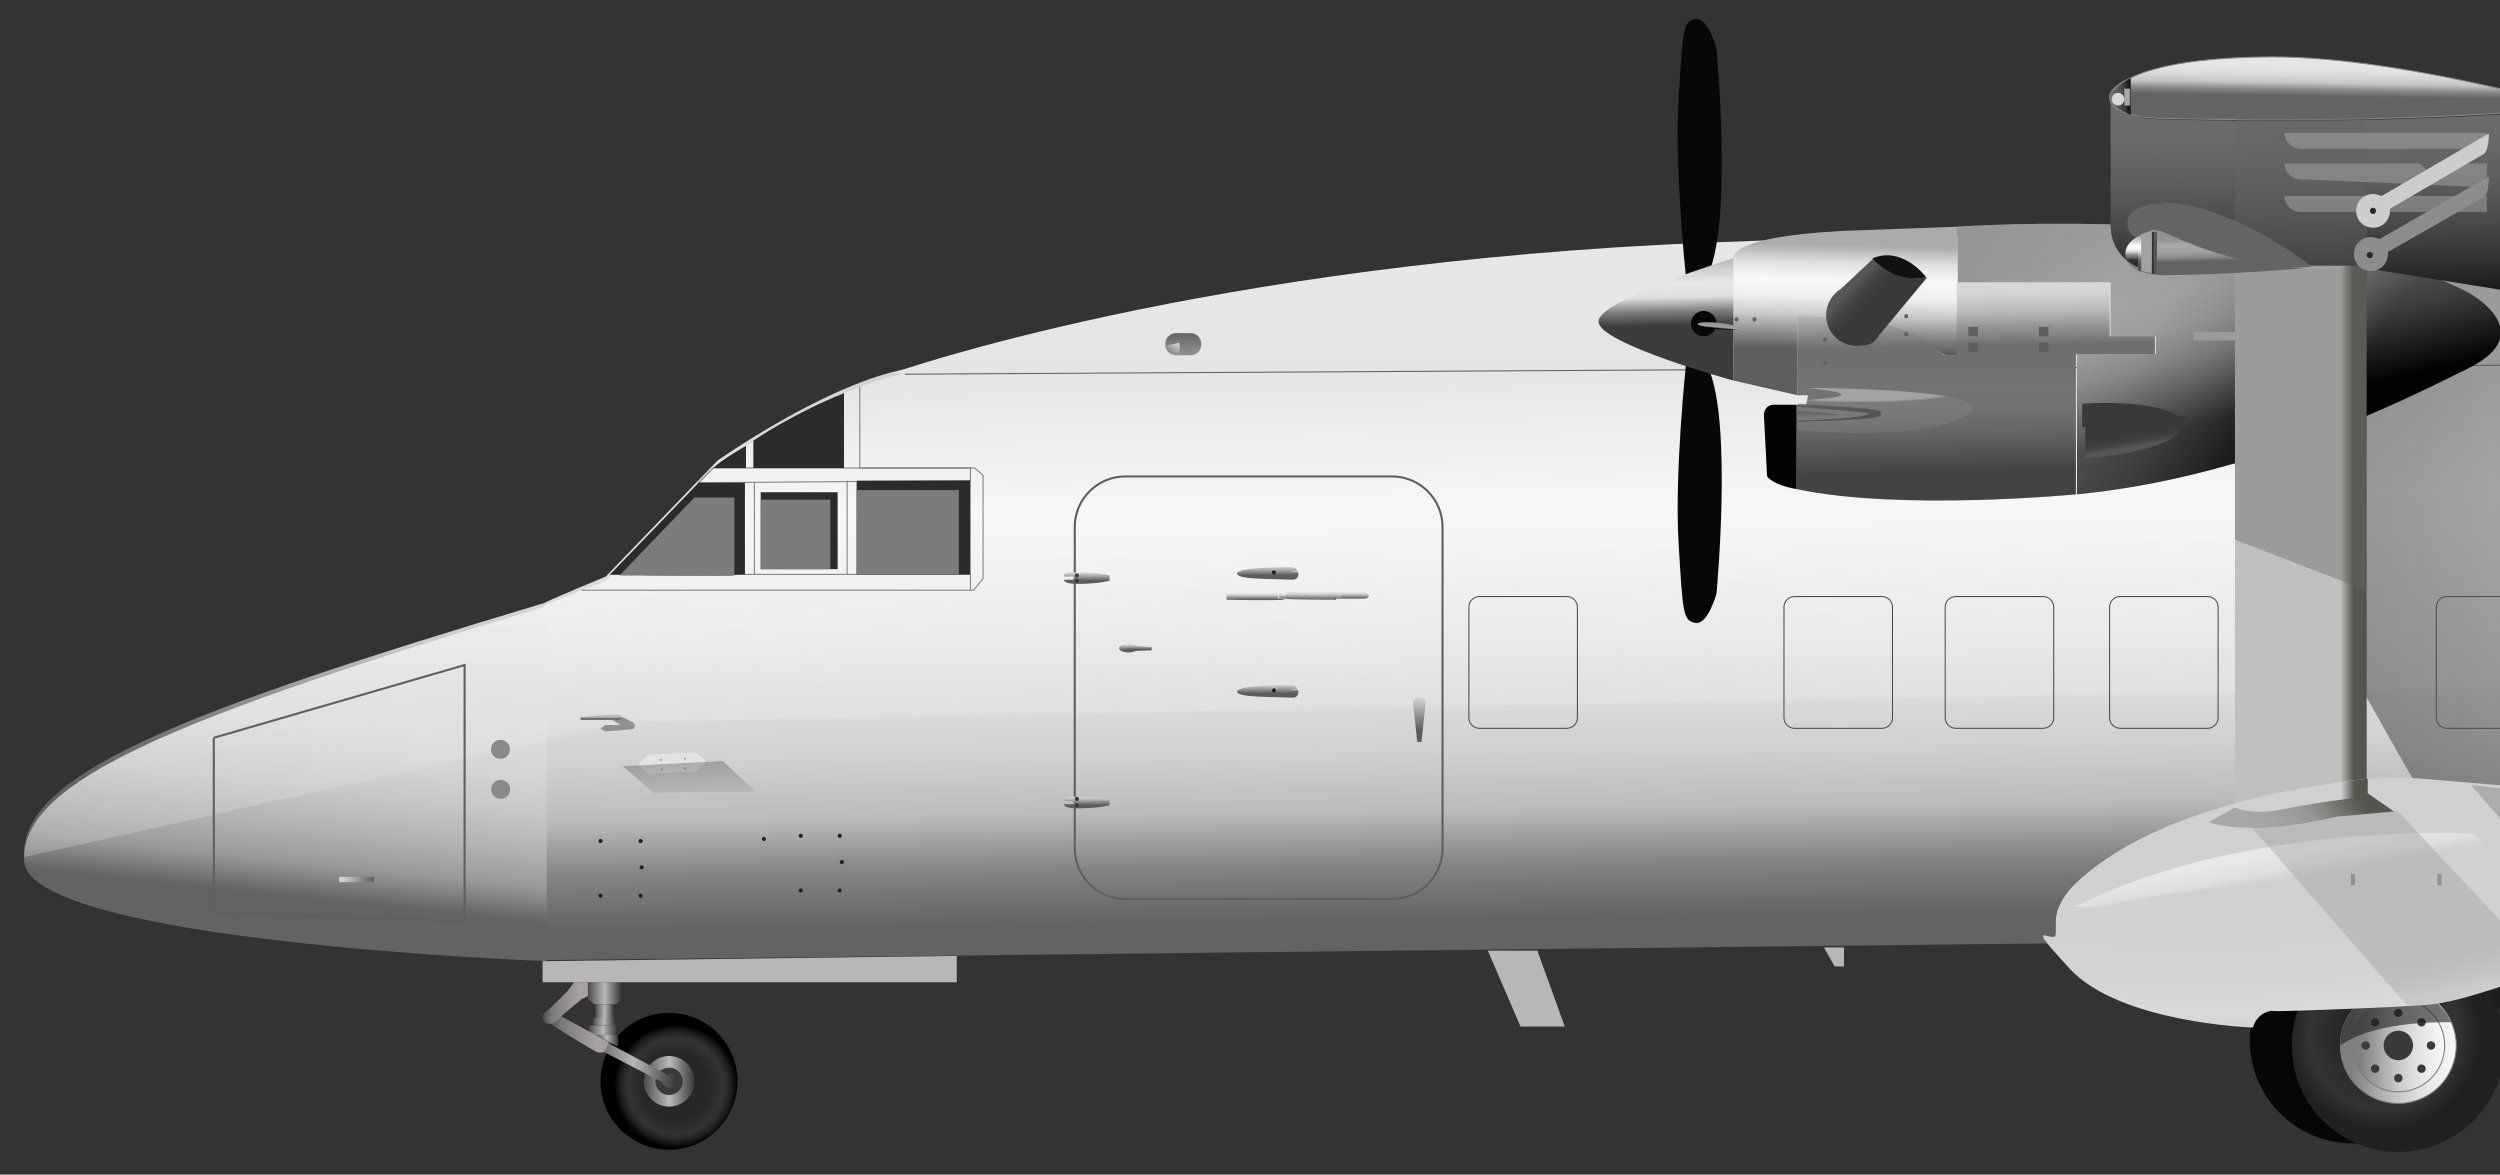 <?xml version="1.0" encoding="UTF-8"?>
<svg id="Layer_1" xmlns="http://www.w3.org/2000/svg" xmlns:xlink="http://www.w3.org/1999/xlink" version="1.1" viewBox="0 0 736.98 346.27">
  <rect x="0" y="0" width="736.98" height="346.27" fill="#333333" stroke="none"/>
  <!-- Generator: Adobe Illustrator 30.0.0, SVG Export Plug-In . SVG Version: 2.1.1 Build 123)  -->
  <defs>
    <style>
      .st0 {
        fill: #2b2b2b;
      }

      .st1 {
        fill: #303031;
      }

      .st2 {
        fill: #888988;
      }

      .st3 {
        fill: #050606;
      }

      .st4 {
        fill: url(#linear-gradient45);
      }

      .st4, .st5 {
        stroke: #7c7c7c;
      }

      .st4, .st5, .st6, .st7, .st8, .st9, .st10, .st11 {
        stroke-miterlimit: 10;
      }

      .st4, .st5, .st6, .st7, .st9, .st10, .st11 {
        stroke-width: .31px;
      }

      .st5 {
        fill: url(#linear-gradient44);
      }

      .st12 {
        fill: url(#linear-gradient2);
      }

      .st13 {
        fill: url(#linear-gradient1);
      }

      .st14 {
        fill: url(#linear-gradient9);
      }

      .st15 {
        fill: url(#linear-gradient6);
      }

      .st16 {
        fill: url(#linear-gradient8);
      }

      .st17 {
        fill: url(#linear-gradient7);
      }

      .st18 {
        fill: #8d8c8d;
      }

      .st19 {
        fill: #7c7c7c;
      }

      .st20, .st21 {
        fill: #1d1d1b;
      }

      .st20, .st22, .st23, .st24, .st25, .st26, .st27, .st28, .st29, .st30 {
        isolation: isolate;
      }

      .st20, .st24, .st25, .st30 {
        opacity: .6;
      }

      .st31 {
        fill: url(#linear-gradient31);
      }

      .st32 {
        fill: url(#linear-gradient32);
      }

      .st33 {
        fill: url(#linear-gradient39);
      }

      .st34 {
        fill: url(#linear-gradient37);
      }

      .st35 {
        fill: url(#linear-gradient35);
      }

      .st36 {
        fill: url(#linear-gradient33);
      }

      .st37 {
        fill: url(#linear-gradient36);
      }

      .st38 {
        fill: url(#linear-gradient40);
      }

      .st39 {
        fill: url(#linear-gradient41);
      }

      .st40 {
        fill: url(#linear-gradient42);
      }

      .st41 {
        fill: url(#linear-gradient46);
      }

      .st42 {
        fill: url(#linear-gradient48);
      }

      .st43 {
        fill: url(#linear-gradient43);
      }

      .st44 {
        fill: url(#linear-gradient47);
      }

      .st45 {
        fill: url(#linear-gradient49);
      }

      .st46 {
        fill: url(#linear-gradient50);
      }

      .st47 {
        fill: url(#linear-gradient51);
      }

      .st48 {
        fill: url(#linear-gradient52);
      }

      .st49 {
        fill: url(#linear-gradient53);
      }

      .st50 {
        fill: url(#linear-gradient56);
      }

      .st51 {
        fill: url(#linear-gradient54);
      }

      .st52 {
        fill: url(#linear-gradient57);
      }

      .st53 {
        fill: url(#linear-gradient55);
      }

      .st54 {
        fill: url(#linear-gradient58);
      }

      .st55 {
        fill: url(#linear-gradient29);
      }

      .st56 {
        fill: url(#linear-gradient18);
      }

      .st57 {
        fill: url(#linear-gradient13);
      }

      .st58 {
        fill: url(#linear-gradient12);
      }

      .st59 {
        fill: url(#linear-gradient15);
      }

      .st60 {
        fill: url(#linear-gradient16);
      }

      .st61 {
        fill: url(#linear-gradient11);
      }

      .st62 {
        fill: url(#linear-gradient10);
      }

      .st63 {
        fill: url(#linear-gradient17);
      }

      .st64 {
        fill: url(#linear-gradient14);
      }

      .st65 {
        fill: url(#linear-gradient19);
      }

      .st66 {
        fill: url(#linear-gradient23);
      }

      .st67 {
        fill: url(#linear-gradient22);
      }

      .st68 {
        fill: url(#linear-gradient24);
      }

      .st69 {
        fill: url(#linear-gradient25);
      }

      .st70 {
        fill: url(#linear-gradient21);
      }

      .st71 {
        fill: url(#linear-gradient20);
      }

      .st72 {
        fill: url(#linear-gradient27);
      }

      .st73 {
        fill: url(#linear-gradient26);
      }

      .st74, .st22 {
        fill: #656463;
      }

      .st75 {
        fill: #5f5f5e;
      }

      .st76 {
        fill: url(#radial-gradient);
      }

      .st77 {
        fill: url(#linear-gradient);
      }

      .st6 {
        fill: url(#linear-gradient38);
        stroke: #888989;
      }

      .st78 {
        fill: #9c9b9b;
      }

      .st7 {
        stroke: #ed687c;
      }

      .st7, .st8, .st9, .st10, .st11 {
        fill: none;
      }

      .st79 {
        fill: #3a3a3a;
      }

      .st80 {
        fill: #111110;
      }

      .st8 {
        stroke-width: .62px;
      }

      .st8, .st9 {
        stroke: #5f5f5e;
      }

      .st81 {
        fill: #060708;
      }

      .st82 {
        fill: #929292;
      }

      .st22 {
        opacity: .4;
      }

      .st83 {
        fill: #321b11;
      }

      .st84 {
        fill: #575756;
      }

      .st10 {
        stroke: #7f7f80;
      }

      .st85 {
        fill: #020303;
      }

      .st86 {
        fill: #e5e2e2;
      }

      .st23 {
        fill: url(#linear-gradient28);
      }

      .st23, .st29 {
        opacity: .5;
      }

      .st24 {
        fill: url(#linear-gradient59);
      }

      .st25 {
        fill: url(#linear-gradient34);
      }

      .st26 {
        fill: url(#linear-gradient30);
        opacity: .3;
      }

      .st87 {
        fill: #8e9190;
      }

      .st11 {
        stroke: #4d4d4c;
      }

      .st88 {
        fill: #a3a2a1;
      }

      .st89 {
        fill: #282828;
      }

      .st90 {
        fill: #cfcccc;
      }

      .st91 {
        fill: url(#radial-gradient1);
      }

      .st92 {
        fill: url(#radial-gradient3);
      }

      .st93 {
        fill: url(#radial-gradient2);
      }

      .st94 {
        fill: #353b38;
      }

      .st95 {
        fill: #d8d8d7;
      }

      .st96 {
        fill: #b8b7b7;
      }

      .st27 {
        fill: url(#linear-gradient4);
        opacity: .7;
      }

      .st28 {
        fill: url(#linear-gradient3);
        opacity: .9;
      }

      .st29 {
        fill: #a8a8a8;
      }

      .st30 {
        fill: url(#linear-gradient5);
      }

      .st97 {
        fill: #9c9a9a;
      }
    </style>
    <linearGradient id="linear-gradient" x1="552.23" y1="236.87" x2="554.4" y2="75.33" gradientTransform="translate(0 344.69) scale(1 -1)" gradientUnits="userSpaceOnUse">
      <stop offset=".3" stop-color="#e7e7e7"/>
      <stop offset=".5" stop-color="#e4e4e4"/>
      <stop offset=".6" stop-color="#dcdcdc"/>
      <stop offset=".7" stop-color="#cfcfcf"/>
      <stop offset=".8" stop-color="#bcbbbb"/>
      <stop offset=".9" stop-color="#858484"/>
      <stop offset="1" stop-color="#646363"/>
    </linearGradient>
    <linearGradient id="linear-gradient1" x1="680.76" y1="288.12" x2="680.76" y2="180.95" gradientTransform="translate(0 344.69) scale(1 -1)" gradientUnits="userSpaceOnUse">
      <stop offset=".3" stop-color="#e7e7e7"/>
      <stop offset=".5" stop-color="#e4e4e4"/>
      <stop offset=".7" stop-color="#dcdcdc"/>
      <stop offset=".8" stop-color="#cfcfcf"/>
      <stop offset=".9" stop-color="#bbb"/>
      <stop offset="1" stop-color="#949494"/>
    </linearGradient>
    <linearGradient id="linear-gradient2" x1="95.71" y1="185.91" x2="84.52" y2="80.6" gradientTransform="translate(0 344.69) scale(1 -1)" gradientUnits="userSpaceOnUse">
      <stop offset=".3" stop-color="#dfdfdf"/>
      <stop offset=".5" stop-color="#dcdcdc"/>
      <stop offset=".6" stop-color="#d4d4d4"/>
      <stop offset=".7" stop-color="#c7c7c7"/>
      <stop offset=".8" stop-color="#b4b3b3"/>
      <stop offset=".9" stop-color="#9b9a9a"/>
      <stop offset="1" stop-color="#646363"/>
    </linearGradient>
    <linearGradient id="linear-gradient3" x1="762.71" y1="239.04" x2="764.57" y2="112.61" gradientTransform="translate(0 344.69) scale(1 -1)" gradientUnits="userSpaceOnUse">
      <stop offset="0" stop-color="#e6e5e5"/>
      <stop offset=".2" stop-color="#f1f3f3"/>
      <stop offset=".3" stop-color="#f7f9fa"/>
      <stop offset=".4" stop-color="#f4f6f7"/>
      <stop offset=".6" stop-color="#ebecec" stop-opacity=".9"/>
      <stop offset=".7" stop-color="#e8e8e8" stop-opacity=".6"/>
      <stop offset=".8" stop-color="#e7e6e6" stop-opacity=".4"/>
      <stop offset=".9" stop-color="#e6e5e5" stop-opacity=".3"/>
      <stop offset="1" stop-color="#e6e5e5" stop-opacity=".3"/>
    </linearGradient>
    <linearGradient id="linear-gradient4" x1="621.89" y1="161.53" x2="904.57" y2="161.53" gradientTransform="translate(0 344.69) scale(1 -1)" gradientUnits="userSpaceOnUse">
      <stop offset="0" stop-color="#3a3938" stop-opacity=".8"/>
      <stop offset=".3" stop-color="#3a3938" stop-opacity=".7"/>
      <stop offset=".6" stop-color="#3c3b3a" stop-opacity=".5"/>
      <stop offset="1" stop-color="#3f3f3e" stop-opacity=".1"/>
    </linearGradient>
    <linearGradient id="linear-gradient5" x1="202.75" y1="121.74" x2="203.48" y2="109.02" gradientTransform="translate(0 344.69) scale(1 -1)" gradientUnits="userSpaceOnUse">
      <stop offset="0" stop-color="#5c5c5b" stop-opacity=".8"/>
      <stop offset="1" stop-color="#6d6968" stop-opacity=".2"/>
    </linearGradient>
    <linearGradient id="linear-gradient6" x1="100" y1="85.42" x2="110.25" y2="85.42" gradientTransform="translate(0 344.69) scale(1 -1)" gradientUnits="userSpaceOnUse">
      <stop offset="0" stop-color="#dcdcdc"/>
      <stop offset=".2" stop-color="#c6c6c6"/>
      <stop offset=".6" stop-color="#90908f"/>
      <stop offset="1" stop-color="#5c5c5b"/>
    </linearGradient>
    <linearGradient id="linear-gradient7" x1="348.83" y1="239.97" x2="348.83" y2="246.8" gradientTransform="translate(0 344.69) scale(1 -1)" gradientUnits="userSpaceOnUse">
      <stop offset="0" stop-color="#919190"/>
      <stop offset=".5" stop-color="#7c7b7b"/>
      <stop offset="1" stop-color="#646363"/>
    </linearGradient>
    <linearGradient id="linear-gradient8" x1="347.01" y1="243.98" x2="345.15" y2="240.88" gradientTransform="translate(0 344.69) scale(1 -1)" gradientUnits="userSpaceOnUse">
      <stop offset="0" stop-color="#dcdcdc"/>
      <stop offset=".1" stop-color="#dadada" stop-opacity=".9"/>
      <stop offset=".4" stop-color="#d5d5d5" stop-opacity=".7"/>
      <stop offset=".8" stop-color="#cdcdcd" stop-opacity=".3"/>
      <stop offset="1" stop-color="#c8c8c8" stop-opacity="0"/>
    </linearGradient>
    <linearGradient id="linear-gradient9" x1="320.34" y1="175.98" x2="320.34" y2="173.49" gradientTransform="translate(0 344.69) scale(1 -1)" gradientUnits="userSpaceOnUse">
      <stop offset="0" stop-color="#dcdcdc"/>
      <stop offset=".2" stop-color="#c6c6c6"/>
      <stop offset=".6" stop-color="#90908f"/>
      <stop offset="1" stop-color="#5c5c5b"/>
    </linearGradient>
    <linearGradient id="linear-gradient10" x1="320.34" y1="109.81" x2="320.34" y2="107.32" gradientTransform="translate(0 344.69) scale(1 -1)" gradientUnits="userSpaceOnUse">
      <stop offset="0" stop-color="#dcdcdc"/>
      <stop offset=".2" stop-color="#c6c6c6"/>
      <stop offset=".6" stop-color="#90908f"/>
      <stop offset="1" stop-color="#5c5c5b"/>
    </linearGradient>
    <linearGradient id="linear-gradient11" x1="332.68" y1="154.85" x2="332.68" y2="152.99" gradientTransform="translate(0 344.69) scale(1 -1)" gradientUnits="userSpaceOnUse">
      <stop offset="0" stop-color="#dcdcdc"/>
      <stop offset=".2" stop-color="#c6c6c6"/>
      <stop offset=".6" stop-color="#90908f"/>
      <stop offset="1" stop-color="#5c5c5b"/>
    </linearGradient>
    <linearGradient id="linear-gradient12" x1="335.63" y1="154.54" x2="335.63" y2="153.3" gradientTransform="translate(0 344.69) scale(1 -1)" gradientUnits="userSpaceOnUse">
      <stop offset="0" stop-color="#dcdcdc"/>
      <stop offset=".2" stop-color="#c6c6c6"/>
      <stop offset=".6" stop-color="#90908f"/>
      <stop offset="1" stop-color="#5c5c5b"/>
    </linearGradient>
    <linearGradient id="linear-gradient13" x1="418.41" y1="139.94" x2="418.41" y2="129.38" gradientTransform="translate(0 344.69) scale(1 -1)" gradientUnits="userSpaceOnUse">
      <stop offset="0" stop-color="#dcdcdc"/>
      <stop offset=".2" stop-color="#c6c6c6"/>
      <stop offset=".6" stop-color="#90908f"/>
      <stop offset="1" stop-color="#5c5c5b"/>
    </linearGradient>
    <linearGradient id="linear-gradient14" x1="373.7" y1="143.05" x2="373.7" y2="140.26" gradientTransform="translate(0 344.69) scale(1 -1)" gradientUnits="userSpaceOnUse">
      <stop offset="0" stop-color="#dcdcdc"/>
      <stop offset=".2" stop-color="#c6c6c6"/>
      <stop offset=".6" stop-color="#90908f"/>
      <stop offset="1" stop-color="#5c5c5b"/>
    </linearGradient>
    <linearGradient id="linear-gradient15" x1="381.76" y1="141.5" x2="381.76" y2="140.88" gradientTransform="translate(0 344.69) scale(1 -1)" gradientUnits="userSpaceOnUse">
      <stop offset="0" stop-color="#dcdcdc"/>
      <stop offset=".2" stop-color="#c6c6c6"/>
      <stop offset=".6" stop-color="#90908f"/>
      <stop offset="1" stop-color="#5c5c5b"/>
    </linearGradient>
    <linearGradient id="linear-gradient16" x1="365.59" y1="141.5" x2="365.59" y2="140.88" gradientTransform="translate(0 344.69) scale(1 -1)" gradientUnits="userSpaceOnUse">
      <stop offset="0" stop-color="#dcdcdc"/>
      <stop offset=".2" stop-color="#c6c6c6"/>
      <stop offset=".6" stop-color="#90908f"/>
      <stop offset="1" stop-color="#5c5c5b"/>
    </linearGradient>
    <linearGradient id="linear-gradient17" x1="375.56" y1="142.12" x2="375.56" y2="140.56" gradientTransform="translate(0 344.69) scale(1 -1)" gradientUnits="userSpaceOnUse">
      <stop offset="0" stop-color="#dcdcdc"/>
      <stop offset=".2" stop-color="#c6c6c6"/>
      <stop offset=".6" stop-color="#90908f"/>
      <stop offset="1" stop-color="#5c5c5b"/>
    </linearGradient>
    <linearGradient id="linear-gradient18" x1="373.7" y1="177.84" x2="373.7" y2="175.04" gradientTransform="translate(0 344.69) scale(1 -1)" gradientUnits="userSpaceOnUse">
      <stop offset="0" stop-color="#dcdcdc"/>
      <stop offset=".2" stop-color="#c6c6c6"/>
      <stop offset=".6" stop-color="#90908f"/>
      <stop offset="1" stop-color="#5c5c5b"/>
    </linearGradient>
    <linearGradient id="linear-gradient19" x1="381.76" y1="176.29" x2="381.76" y2="175.66" gradientTransform="translate(0 344.69) scale(1 -1)" gradientUnits="userSpaceOnUse">
      <stop offset="0" stop-color="#dcdcdc"/>
      <stop offset=".2" stop-color="#c6c6c6"/>
      <stop offset=".6" stop-color="#90908f"/>
      <stop offset="1" stop-color="#5c5c5b"/>
    </linearGradient>
    <linearGradient id="linear-gradient20" x1="365.59" y1="176.29" x2="365.59" y2="175.66" gradientTransform="translate(0 344.69) scale(1 -1)" gradientUnits="userSpaceOnUse">
      <stop offset="0" stop-color="#dcdcdc"/>
      <stop offset=".2" stop-color="#c6c6c6"/>
      <stop offset=".6" stop-color="#90908f"/>
      <stop offset="1" stop-color="#5c5c5b"/>
    </linearGradient>
    <linearGradient id="linear-gradient21" x1="375.56" y1="176.91" x2="375.56" y2="175.36" gradientTransform="translate(0 344.69) scale(1 -1)" gradientUnits="userSpaceOnUse">
      <stop offset="0" stop-color="#dcdcdc"/>
      <stop offset=".2" stop-color="#c6c6c6"/>
      <stop offset=".6" stop-color="#90908f"/>
      <stop offset="1" stop-color="#5c5c5b"/>
    </linearGradient>
    <linearGradient id="linear-gradient22" x1="370.11" y1="169.45" x2="370.11" y2="167.9" gradientTransform="translate(0 344.69) scale(1 -1)" gradientUnits="userSpaceOnUse">
      <stop offset="0" stop-color="#dcdcdc"/>
      <stop offset=".2" stop-color="#c6c6c6"/>
      <stop offset=".6" stop-color="#90908f"/>
      <stop offset="1" stop-color="#5c5c5b"/>
    </linearGradient>
    <linearGradient id="linear-gradient23" x1="386.42" y1="169.76" x2="386.42" y2="167.9" gradientTransform="translate(0 344.69) scale(1 -1)" gradientUnits="userSpaceOnUse">
      <stop offset="0" stop-color="#dcdcdc"/>
      <stop offset=".2" stop-color="#c6c6c6"/>
      <stop offset=".6" stop-color="#90908f"/>
      <stop offset="1" stop-color="#5c5c5b"/>
    </linearGradient>
    <linearGradient id="linear-gradient24" x1="398.38" y1="169.76" x2="398.38" y2="168.21" gradientTransform="translate(0 344.69) scale(1 -1)" gradientUnits="userSpaceOnUse">
      <stop offset="0" stop-color="#dcdcdc"/>
      <stop offset=".2" stop-color="#c6c6c6"/>
      <stop offset=".6" stop-color="#90908f"/>
      <stop offset="1" stop-color="#5c5c5b"/>
    </linearGradient>
    <linearGradient id="linear-gradient25" x1="177.35" y1="133.73" x2="177.35" y2="132.8" gradientTransform="translate(0 344.69) scale(1 -1)" gradientUnits="userSpaceOnUse">
      <stop offset=".5" stop-color="#bbbaba"/>
      <stop offset="1" stop-color="#5c5c5b"/>
    </linearGradient>
    <linearGradient id="linear-gradient26" x1="544.57" y1="277.56" x2="543.32" y2="225.99" gradientTransform="translate(0 344.69) scale(1 -1)" gradientUnits="userSpaceOnUse">
      <stop offset=".1" stop-color="#ababab"/>
      <stop offset=".2" stop-color="#e0dfdf"/>
      <stop offset=".3" stop-color="#faf9f8"/>
      <stop offset=".4" stop-color="#f0efee"/>
      <stop offset=".5" stop-color="#cbcaca"/>
      <stop offset=".6" stop-color="#919090"/>
      <stop offset=".7" stop-color="#5f5e5e"/>
    </linearGradient>
    <linearGradient id="linear-gradient27" x1="575.98" y1="291.64" x2="729.13" y2="189.12" gradientTransform="translate(0 344.69) scale(1 -1)" gradientUnits="userSpaceOnUse">
      <stop offset=".1" stop-color="#979696"/>
      <stop offset=".2" stop-color="#9d9c9b"/>
      <stop offset=".3" stop-color="#a6a5a4"/>
      <stop offset=".4" stop-color="#9c9b99"/>
      <stop offset=".5" stop-color="#777775"/>
      <stop offset=".6" stop-color="#3d3d3d"/>
      <stop offset=".7" stop-color="#020303"/>
    </linearGradient>
    <linearGradient id="linear-gradient28" x1="648.68" y1="290.31" x2="671.36" y2="194.63" gradientTransform="translate(0 344.69) scale(1 -1)" gradientUnits="userSpaceOnUse">
      <stop offset=".1" stop-color="#979696"/>
      <stop offset=".2" stop-color="#9d9c9b"/>
      <stop offset=".3" stop-color="#a6a5a4"/>
      <stop offset=".4" stop-color="#9c9b99"/>
      <stop offset=".5" stop-color="#777775"/>
      <stop offset=".6" stop-color="#3d3d3d"/>
      <stop offset=".7" stop-color="#020303"/>
    </linearGradient>
    <linearGradient id="linear-gradient29" x1="581.42" y1="278.49" x2="582.35" y2="227.23" gradientTransform="translate(0 344.69) scale(1 -1)" gradientUnits="userSpaceOnUse">
      <stop offset=".1" stop-color="#ababab"/>
      <stop offset=".2" stop-color="#e0dfdf"/>
      <stop offset=".3" stop-color="#faf9f8"/>
      <stop offset=".4" stop-color="#f0efee"/>
      <stop offset=".5" stop-color="#cbcaca"/>
      <stop offset=".6" stop-color="#919090"/>
      <stop offset=".7" stop-color="#5f5e5e"/>
    </linearGradient>
    <linearGradient id="linear-gradient30" x1="581.92" y1="247.73" x2="583.17" y2="187.47" gradientTransform="translate(0 344.69) scale(1 -1)" gradientUnits="userSpaceOnUse">
      <stop offset=".1" stop-color="#979696"/>
      <stop offset=".2" stop-color="#9d9c9b"/>
      <stop offset=".3" stop-color="#a6a5a4"/>
      <stop offset=".4" stop-color="#9c9b99"/>
      <stop offset=".5" stop-color="#777775"/>
      <stop offset=".6" stop-color="#3d3d3d"/>
      <stop offset=".7" stop-color="#020303"/>
    </linearGradient>
    <linearGradient id="linear-gradient31" x1="545.38" y1="262.89" x2="563.7" y2="245.49" gradientTransform="translate(0 344.69) scale(1 -1)" gradientUnits="userSpaceOnUse">
      <stop offset=".1" stop-color="#565655"/>
      <stop offset=".2" stop-color="#464544"/>
      <stop offset=".3" stop-color="#3d3c3b"/>
      <stop offset=".4" stop-color="#3a3938"/>
    </linearGradient>
    <linearGradient id="linear-gradient32" x1="490.78" y1="273.52" x2="491.71" y2="232.21" gradientTransform="translate(0 344.69) scale(1 -1)" gradientUnits="userSpaceOnUse">
      <stop offset=".1" stop-color="#a6a6a6"/>
      <stop offset=".2" stop-color="#cecece"/>
      <stop offset=".3" stop-color="#e8e8e8"/>
      <stop offset=".4" stop-color="#dedede"/>
      <stop offset=".5" stop-color="#7f7f7e"/>
      <stop offset=".6" stop-color="#3c3c3b"/>
    </linearGradient>
    <linearGradient id="linear-gradient33" x1="630.56" y1="211.85" x2="628.39" y2="224.9" gradientTransform="translate(0 344.69) scale(1 -1)" gradientUnits="userSpaceOnUse">
      <stop offset=".1" stop-color="#565655"/>
      <stop offset=".2" stop-color="#464544"/>
      <stop offset=".3" stop-color="#3d3c3b"/>
      <stop offset=".4" stop-color="#3a3938"/>
    </linearGradient>
    <radialGradient id="radial-gradient" cx="-972.97" cy="639.32" fx="-972.97" fy="639.32" r="1" gradientTransform="translate(33190.75 2263.75) scale(33.55 -3.36)" gradientUnits="userSpaceOnUse">
      <stop offset=".6" stop-color="#a4a3a3"/>
      <stop offset=".7" stop-color="#a8a7a7" stop-opacity=".9"/>
      <stop offset=".8" stop-color="#bebebe" stop-opacity=".5"/>
      <stop offset=".9" stop-color="#d2d2d2" stop-opacity=".1"/>
    </radialGradient>
    <linearGradient id="linear-gradient34" x1="542.21" y1="227.23" x2="542.21" y2="220.09" gradientTransform="translate(0 344.69) scale(1 -1)" gradientUnits="userSpaceOnUse">
      <stop offset=".1" stop-color="#5c5c5b"/>
      <stop offset=".2" stop-color="#565655"/>
      <stop offset=".4" stop-color="#464544"/>
      <stop offset=".6" stop-color="#3d3c3b"/>
      <stop offset=".9" stop-color="#3a3938"/>
    </linearGradient>
    <linearGradient id="linear-gradient35" x1="535.7" y1="223.51" x2="535.7" y2="221.34" gradientTransform="translate(0 344.69) scale(1 -1)" gradientUnits="userSpaceOnUse">
      <stop offset="0" stop-color="#5f5e5e"/>
      <stop offset=".9" stop-color="#5f5e5e" stop-opacity="0"/>
    </linearGradient>
    <linearGradient id="linear-gradient36" x1="506.69" y1="248.9" x2="506.54" y2="247.35" gradientTransform="translate(0 344.69) scale(1 -1)" gradientUnits="userSpaceOnUse">
      <stop offset=".1" stop-color="#979696"/>
      <stop offset=".2" stop-color="#9d9c9b"/>
      <stop offset=".3" stop-color="#a6a5a4"/>
      <stop offset=".4" stop-color="#9c9b99"/>
      <stop offset=".5" stop-color="#777775"/>
      <stop offset=".6" stop-color="#3d3d3d"/>
      <stop offset=".7" stop-color="#020303"/>
    </linearGradient>
    <linearGradient id="linear-gradient37" x1="698.75" y1="315.15" x2="699.37" y2="253.95" gradientTransform="translate(0 344.69) scale(1 -1)" gradientUnits="userSpaceOnUse">
      <stop offset="0" stop-color="#6d6d6c"/>
      <stop offset=".2" stop-color="#696968"/>
      <stop offset=".4" stop-color="#5d5d5c"/>
      <stop offset=".6" stop-color="#494949"/>
      <stop offset=".8" stop-color="#2d2e2e"/>
      <stop offset="1" stop-color="#0b0c0d"/>
    </linearGradient>
    <linearGradient id="linear-gradient38" x1="690.51" y1="331.61" x2="690.2" y2="312.35" gradientTransform="translate(0 344.69) scale(1 -1)" gradientUnits="userSpaceOnUse">
      <stop offset=".1" stop-color="#e7e7e7"/>
      <stop offset=".3" stop-color="#e7e6e6"/>
      <stop offset=".4" stop-color="#e3e2e2"/>
      <stop offset=".5" stop-color="#d8d7d7"/>
      <stop offset=".6" stop-color="#c5c4c4"/>
      <stop offset=".7" stop-color="#8a8989"/>
      <stop offset=".8" stop-color="#646363"/>
    </linearGradient>
    <linearGradient id="linear-gradient39" x1="621.89" y1="316.24" x2="628.1" y2="316.24" gradientTransform="translate(0 344.69) scale(1 -1)" gradientUnits="userSpaceOnUse">
      <stop offset="0" stop-color="#6d6d6c"/>
      <stop offset=".2" stop-color="#696968"/>
      <stop offset=".4" stop-color="#5d5d5c"/>
      <stop offset=".6" stop-color="#494949"/>
      <stop offset=".8" stop-color="#2d2e2e"/>
      <stop offset="1" stop-color="#0b0c0d"/>
    </linearGradient>
    <linearGradient id="linear-gradient40" x1="626.23" y1="316.08" x2="628.1" y2="316.08" gradientTransform="translate(0 344.69) scale(1 -1)" gradientUnits="userSpaceOnUse">
      <stop offset=".7" stop-color="#a8a8a8"/>
      <stop offset=".8" stop-color="#999998"/>
      <stop offset=".9" stop-color="#55544d"/>
    </linearGradient>
    <linearGradient id="linear-gradient41" x1="658.85" y1="185.02" x2="697.68" y2="185.02" gradientTransform="translate(0 344.69) scale(1 -1)" gradientUnits="userSpaceOnUse">
      <stop offset=".8" stop-color="#c1c0c0"/>
      <stop offset=".9" stop-color="#55544d"/>
    </linearGradient>
    <linearGradient id="linear-gradient42" x1="654.82" y1="276.3" x2="655.13" y2="265.73" gradientTransform="translate(0 344.69) scale(1 -1)" gradientUnits="userSpaceOnUse">
      <stop offset=".1" stop-color="#929291"/>
      <stop offset=".2" stop-color="#949493"/>
      <stop offset=".3" stop-color="#a8a7a7"/>
      <stop offset=".5" stop-color="#a4a3a3"/>
      <stop offset=".6" stop-color="#999898"/>
      <stop offset=".7" stop-color="#868585"/>
      <stop offset=".8" stop-color="#646363"/>
    </linearGradient>
    <linearGradient id="linear-gradient43" x1="628.87" y1="275.39" x2="628.87" y2="267" gradientTransform="translate(0 344.69) scale(1 -1)" gradientUnits="userSpaceOnUse">
      <stop offset="0" stop-color="#a4a3a3"/>
      <stop offset=".4" stop-color="#fff"/>
      <stop offset=".5" stop-color="#f1f1f1"/>
      <stop offset=".6" stop-color="#e0e0e0" stop-opacity=".9"/>
      <stop offset=".7" stop-color="#aaaaa9" stop-opacity=".7"/>
      <stop offset=".8" stop-color="#858584" stop-opacity=".6"/>
      <stop offset=".9" stop-color="#1d1d1b" stop-opacity=".2"/>
    </linearGradient>
    <radialGradient id="radial-gradient1" cx="-972.55" cy="704.54" fx="-972.55" fy="704.54" r="1" gradientTransform="translate(31221.13 22413.34) scale(31.38 -31.38)" gradientUnits="userSpaceOnUse">
      <stop offset=".4" stop-color="#272725"/>
      <stop offset=".7" stop-color="#343333"/>
      <stop offset=".9" stop-color="#212120"/>
    </radialGradient>
    <linearGradient id="linear-gradient44" x1="689.92" y1="36.5" x2="724.09" y2="36.5" gradientTransform="translate(0 344.69) scale(1 -1)" gradientUnits="userSpaceOnUse">
      <stop offset=".1" stop-color="#818080"/>
      <stop offset=".3" stop-color="#a7a6a6"/>
      <stop offset=".5" stop-color="#c9c9c9"/>
      <stop offset=".7" stop-color="#e2e2e2"/>
      <stop offset=".9" stop-color="#f1f1f1"/>
      <stop offset="1" stop-color="#f7f7f7"/>
    </linearGradient>
    <linearGradient id="linear-gradient45" x1="693.34" y1="36.5" x2="720.67" y2="36.5" gradientTransform="translate(0 344.69) scale(1 -1)" gradientUnits="userSpaceOnUse">
      <stop offset=".1" stop-color="#818080"/>
      <stop offset=".3" stop-color="#a7a6a6"/>
      <stop offset=".5" stop-color="#c9c9c9"/>
      <stop offset=".7" stop-color="#e2e2e2"/>
      <stop offset=".9" stop-color="#f1f1f1"/>
      <stop offset="1" stop-color="#f7f7f7"/>
    </linearGradient>
    <radialGradient id="radial-gradient2" cx="-978.19" cy="709.83" fx="-978.19" fy="709.83" r="1" gradientTransform="translate(238886.67 69372.14) scale(243.55 -97.42)" gradientUnits="userSpaceOnUse">
      <stop offset=".4" stop-color="#d0d0d0"/>
      <stop offset=".7" stop-color="#d2d2d2"/>
      <stop offset=".8" stop-color="#dadada"/>
      <stop offset=".9" stop-color="#cecdcd"/>
      <stop offset="1" stop-color="#646363"/>
    </radialGradient>
    <radialGradient id="radial-gradient3" cx="-968.97" cy="700.21" fx="-968.97" fy="700.21" r="1" gradientTransform="translate(19762.69 14457.52) scale(20.19 -20.19)" gradientUnits="userSpaceOnUse">
      <stop offset=".5" stop-color="#272725"/>
      <stop offset=".7" stop-color="#343333"/>
      <stop offset=".8" stop-color="#212120"/>
      <stop offset=".9" stop-color="#000"/>
    </radialGradient>
    <linearGradient id="linear-gradient46" x1="189.78" y1="25.93" x2="205.01" y2="25.93" gradientTransform="translate(0 344.69) scale(1 -1)" gradientUnits="userSpaceOnUse">
      <stop offset="0" stop-color="#494948"/>
      <stop offset=".2" stop-color="#7a7a79"/>
      <stop offset=".5" stop-color="#b9b8b8"/>
      <stop offset="1" stop-color="#343333"/>
    </linearGradient>
    <linearGradient id="linear-gradient47" x1="173.31" y1="51.87" x2="183.25" y2="51.87" gradientTransform="translate(0 344.69) scale(1 -1)" gradientUnits="userSpaceOnUse">
      <stop offset="0" stop-color="#494948"/>
      <stop offset=".2" stop-color="#7a7a79"/>
      <stop offset=".5" stop-color="#b9b8b8"/>
      <stop offset="1" stop-color="#343333"/>
    </linearGradient>
    <linearGradient id="linear-gradient48" x1="175.48" y1="46.59" x2="181.08" y2="46.59" gradientTransform="translate(0 344.69) scale(1 -1)" gradientUnits="userSpaceOnUse">
      <stop offset="0" stop-color="#494948"/>
      <stop offset=".2" stop-color="#7a7a79"/>
      <stop offset=".5" stop-color="#b9b8b8"/>
      <stop offset="1" stop-color="#343333"/>
    </linearGradient>
    <linearGradient id="linear-gradient49" x1="174.86" y1="43.48" x2="181.39" y2="43.48" gradientTransform="translate(0 344.69) scale(1 -1)" gradientUnits="userSpaceOnUse">
      <stop offset="0" stop-color="#494948"/>
      <stop offset=".2" stop-color="#7a7a79"/>
      <stop offset=".5" stop-color="#b9b8b8"/>
      <stop offset="1" stop-color="#343333"/>
    </linearGradient>
    <linearGradient id="linear-gradient50" x1="173.62" y1="41" x2="182.01" y2="41" gradientTransform="translate(0 344.69) scale(1 -1)" gradientUnits="userSpaceOnUse">
      <stop offset="0" stop-color="#494948"/>
      <stop offset=".2" stop-color="#7a7a79"/>
      <stop offset=".5" stop-color="#b9b8b8"/>
      <stop offset="1" stop-color="#343333"/>
    </linearGradient>
    <linearGradient id="linear-gradient51" x1="175.48" y1="37.89" x2="182.32" y2="37.89" gradientTransform="translate(0 344.69) scale(1 -1)" gradientUnits="userSpaceOnUse">
      <stop offset="0" stop-color="#494948"/>
      <stop offset=".2" stop-color="#7a7a79"/>
      <stop offset=".5" stop-color="#b9b8b8"/>
      <stop offset="1" stop-color="#343333"/>
    </linearGradient>
    <linearGradient id="linear-gradient52" x1="173.62" y1="31.66" x2="199.72" y2="31.66" gradientTransform="translate(0 344.69) scale(1 -1)" gradientUnits="userSpaceOnUse">
      <stop offset="0" stop-color="#494948"/>
      <stop offset=".2" stop-color="#7a7a79"/>
      <stop offset=".5" stop-color="#b9b8b8"/>
      <stop offset="1" stop-color="#343333"/>
    </linearGradient>
    <linearGradient id="linear-gradient53" x1="162.13" y1="39.76" x2="179.21" y2="39.76" gradientTransform="translate(0 344.69) scale(1 -1)" gradientUnits="userSpaceOnUse">
      <stop offset="0" stop-color="#494948"/>
      <stop offset=".2" stop-color="#7a7a79"/>
      <stop offset=".8" stop-color="#a99fa7"/>
    </linearGradient>
    <linearGradient id="linear-gradient54" x1="159.95" y1="49" x2="173.31" y2="49" gradientTransform="translate(0 344.69) scale(1 -1)" gradientUnits="userSpaceOnUse">
      <stop offset="0" stop-color="#494948"/>
      <stop offset=".2" stop-color="#7a7a79"/>
      <stop offset=".8" stop-color="#a99fa7"/>
    </linearGradient>
    <linearGradient id="linear-gradient55" x1="764.82" y1="112" x2="780.36" y2="58.26" gradientTransform="translate(0 344.69) scale(1 -1)" gradientUnits="userSpaceOnUse">
      <stop offset=".6" stop-color="#979696" stop-opacity=".6"/>
      <stop offset=".7" stop-color="#959494" stop-opacity=".6"/>
      <stop offset=".8" stop-color="#888686" stop-opacity=".4"/>
      <stop offset=".9" stop-color="#7d7b7a" stop-opacity=".2"/>
      <stop offset="1" stop-color="#6d6968" stop-opacity="0"/>
    </linearGradient>
    <linearGradient id="linear-gradient56" x1="672.17" y1="100.8" x2="675.28" y2="83.4" gradientTransform="translate(0 344.69) scale(1 -1)" gradientUnits="userSpaceOnUse">
      <stop offset="0" stop-color="#e9e8e8"/>
      <stop offset=".2" stop-color="#e9e8e8"/>
      <stop offset=".4" stop-color="#e9e8e8"/>
      <stop offset=".5" stop-color="#e9e8e8" stop-opacity=".9"/>
      <stop offset=".6" stop-color="#e9e9e9" stop-opacity=".7"/>
      <stop offset=".7" stop-color="#eae9e9" stop-opacity=".6"/>
      <stop offset=".8" stop-color="#ebebeb" stop-opacity=".2"/>
      <stop offset=".9" stop-color="#ececec" stop-opacity="0"/>
    </linearGradient>
    <linearGradient id="linear-gradient57" x1="658.85" y1="109.81" x2="697.99" y2="109.81" gradientTransform="translate(0 344.69) scale(1 -1)" gradientUnits="userSpaceOnUse">
      <stop offset=".8" stop-color="#d0d0d0"/>
      <stop offset=".9" stop-color="#55544d"/>
    </linearGradient>
    <linearGradient id="linear-gradient58" x1="654.65" y1="87.53" x2="696.59" y2="116.42" gradientTransform="translate(0 344.69) scale(1 -1)" gradientUnits="userSpaceOnUse">
      <stop offset=".3" stop-color="#a8a8a8"/>
      <stop offset=".4" stop-color="#a4a4a4"/>
      <stop offset=".6" stop-color="#999998"/>
      <stop offset=".7" stop-color="#878684"/>
      <stop offset=".8" stop-color="#6e6d68"/>
      <stop offset=".9" stop-color="#55544d"/>
    </linearGradient>
    <linearGradient id="linear-gradient59" x1="703.39" y1="99.68" x2="719.86" y2="42.52" gradientTransform="translate(0 344.69) scale(1 -1)" gradientUnits="userSpaceOnUse">
      <stop offset=".6" stop-color="#979696" stop-opacity=".6"/>
      <stop offset=".7" stop-color="#959494" stop-opacity=".6"/>
      <stop offset=".8" stop-color="#888686" stop-opacity=".4"/>
      <stop offset=".9" stop-color="#7d7b7a" stop-opacity=".2"/>
      <stop offset="1" stop-color="#6d6968" stop-opacity="0"/>
    </linearGradient>
  </defs>
  <path class="st96" d="M438.6,280.24l9.63,22.37h13.05l-8.08-22.37h-14.6ZM537.7,279.31l3.11,5.59h2.79v-5.59h-5.9Z"/>
  <path class="st77" d="M607.28,278.06l-446.71,4.97v-104.69l18.02-7.14,32.93-34.17s32.62-22.99,55.92-27.03l678.76-4.35v168.06s-92.88,3.42-142.27,2.8c-49.4-.62-196.65,1.55-196.65,1.55"/>
  <path class="st13" d="M1098.42,105.65l-835.33,4.35s91.64-32.62,241.37-38.52,249.76,0,464.11,21.43c129.85,13.05,129.85,12.43,129.85,12.43v.31Z"/>
  <path class="st12" d="M161.2,178.65v104.69s-152.84-5.59-154.08-29.51c-1.24-23.92,45.98-42.56,154.08-75.18"/>
  <path class="st28" d="M7.11,252.59c-1.24-24.23,45.67-42.56,153.46-74.87,0-.31,18.02-7.77,18.02-7.77l32.93-34.17s32.62-22.99,55.92-27.03l678.76-4.35h560.41s13.98-1.24,13.98,9.01l-418.75,82.32-916.41,17.09L7.42,252.59h-.31Z"/>
  <path class="st27" d="M621.89,71.8l126.12,222.74,53.43-15.22.62-3.42,102.51-2.17-147.86-190.74-134.82-11.18Z"/>
  <path class="st10" d="M205.93,142.31l80.15-.62v-3.73h-75.8l-4.35,4.35ZM222.39,142v27.34M179.83,169.33h106.25v4.66M249.73,141.69v27.65"/>
  <path class="st86" d="M205,227.43l-13.05.62c-.31,0-.93,0-1.24-.31l-1.86-1.55c-.62-.31-.62-1.24,0-1.55l1.55-1.55s.62-.31.93-.62l13.05-.62c.31,0,.93,0,1.24.31l1.86,1.55c.62.31.62,1.24,0,1.55l-1.55,1.55s-.62.31-.93.62"/>
  <path class="st78" d="M194.74,224.32c.17,0,.31-.14.31-.31s-.14-.31-.31-.31-.31.14-.31.31.14.31.31.31h0M201.89,224.01c.17,0,.31-.14.31-.31s-.14-.31-.31-.31h0c-.17,0-.31.14-.31.31,0,.17.14.31.31.31M201.89,226.81c.17,0,.31-.14.31-.31s-.14-.31-.31-.31h0c-.17,0-.31.14-.31.31,0,.17.14.31.31.31M195.06,227.12c.17,0,.31-.14.31-.31s-.14-.31-.31-.31-.31.14-.31.31.14.31.31.31h0"/>
  <path class="st30" d="M183.56,225.88l29.51-1.55,9.63,9.01-30.13.31-9.01-7.77Z"/>
  <path class="st8" d="M410.34,140.45h-78.6c-8.23,0-14.91,6.68-14.91,14.91v94.75c0,8.23,6.68,14.91,14.91,14.91h78.6c8.23,0,14.91-6.68,14.91-14.91v-94.75c0-8.23-6.68-14.91-14.91-14.91ZM63.03,217.49v51.57l73.93,2.48v-75.49l-73.93,21.44Z"/>
  <path class="st10" d="M253.46,114.04v23.92h33.86l2.48,2.17v30.44l-2.79,3.42h-115.56"/>
  <path class="st83" d="M247.56,247c.34-.01.61-.3.6-.65-.01-.32-.27-.58-.6-.6-.35,0-.63.28-.63.62s.28.62.63.62M248.18,254.77c.34-.02.61-.31.59-.66-.02-.32-.27-.57-.59-.59-.35,0-.63.28-.63.62s.28.62.63.62M247.56,263.15c.34-.01.61-.3.6-.65-.01-.32-.27-.58-.6-.6-.35,0-.63.28-.63.62s.28.62.63.62M236.06,263.15c.34-.01.61-.3.6-.65-.01-.32-.27-.58-.6-.6-.34.01-.61.3-.6.65.01.32.27.58.6.6M236.06,247c.34-.01.61-.3.6-.65-.01-.32-.27-.58-.6-.6-.34.01-.61.3-.6.65.01.32.27.58.6.6M225.19,247.93c.34-.02.61-.31.59-.66-.02-.32-.27-.57-.59-.59-.34.02-.61.31-.59.66.02.32.27.57.59.59M188.84,248.55c.34,0,.62-.28.62-.62s-.28-.62-.62-.62-.62.28-.62.62.28.62.62.62M189.15,256.32c.34,0,.62-.28.62-.62s-.28-.62-.62-.62h0c-.34,0-.62.28-.62.62s.28.62.62.62M188.84,264.7c.34,0,.62-.28.62-.62s-.28-.62-.62-.62-.62.28-.62.62.28.62.62.62M177.04,264.7c.34,0,.62-.28.62-.62s-.28-.62-.62-.62h0c-.34,0-.62.28-.62.62s.28.62.62.62M177.04,248.55c.34,0,.62-.28.62-.62s-.28-.62-.62-.62h0c-.34,0-.62.28-.62.62s.28.62.62.62"/>
  <path class="st9" d="M266.82,110.31l830.67-4.66"/>
  <path class="st2" d="M147.53,223.7c1.54,0,2.8-1.25,2.8-2.8s-1.25-2.8-2.8-2.8-2.8,1.25-2.8,2.8,1.25,2.8,2.8,2.8M147.53,235.5c1.54.03,2.82-1.2,2.85-2.74.03-1.54-1.2-2.82-2.74-2.85-.04,0-.07,0-.11,0-1.54.03-2.77,1.3-2.74,2.85.03,1.5,1.24,2.71,2.74,2.74"/>
  <path class="st15" d="M110.25,258.49h-10.25v1.55h10.25v-1.55Z"/>
  <path class="st17" d="M351,98.2h-4.35c-1.71,0-3.11,1.39-3.11,3.11v.31c0,1.71,1.4,3.11,3.11,3.11h4.35c1.72,0,3.11-1.39,3.11-3.11v-.31c0-1.72-1.39-3.11-3.11-3.11h0"/>
  <path class="st16" d="M347.58,100.99l-3.72.93s.31,2.17,2.48,2.49c2.18.31,1.24-3.42,1.24-3.42"/>
  <path class="st14" d="M327.08,169.65v1.55s-3.11.93-9.63.93c0,0-4.04,0-3.73-1.24h2.8v-.93h-2.8s-.93-1.24,2.49-1.24,7.14,0,10.87.93"/>
  <path class="st94" d="M317.45,170.27c.34-.02.61-.31.59-.66-.02-.32-.27-.57-.59-.59-.34.02-.61.31-.59.66.02.32.27.57.59.59M317.45,171.82c.34-.01.61-.3.6-.65-.01-.32-.27-.58-.6-.6-.34.01-.61.3-.6.65.01.32.27.58.6.6"/>
  <path class="st62" d="M327.08,235.82v1.55s-3.11.93-9.63.93c0,0-4.04,0-3.73-1.24h2.8v-.93h-2.8s-.93-1.24,2.49-1.24,7.14,0,10.87.93"/>
  <path class="st94" d="M317.45,236.13c.34-.01.61-.3.6-.65-.01-.32-.27-.58-.6-.6-.34.01-.61.3-.6.65.01.32.27.58.6.6M317.45,237.99c.34-.01.61-.3.6-.65-.01-.32-.27-.58-.6-.6-.34.01-.61.3-.6.65.01.32.27.58.6.6"/>
  <path class="st61" d="M332.67,192.33c1.55,0,2.8-.56,2.8-1.24s-1.25-1.24-2.8-1.24-2.79.56-2.79,1.24,1.25,1.24,2.79,1.24"/>
  <path class="st58" d="M339.51,191.7l-7.77.31v-1.86l7.77.62v.93Z"/>
  <path class="st57" d="M418.41,205.37c-.93,0-1.86.93-1.86,1.86l1.24,11.49h1.24l1.24-11.49c0-.93-.93-1.86-1.86-1.86"/>
  <path class="st64" d="M382.38,203.19s0-1.24-1.87-1.24-15.84,0-15.84,1.86,9.32,1.55,16.15,1.86c0,0,2.18.31,1.87-2.17l-.31-.31Z"/>
  <path class="st59" d="M382.69,203.2h-1.87v.62h1.87v-.62Z"/>
  <path class="st60" d="M365.6,203.82c.17,0,.3-.16.29-.33,0-.16-.13-.28-.29-.29-.17,0-.31.14-.31.31s.14.31.31.31"/>
  <path class="st63" d="M375.54,204.44c.52,0,.93-.42.93-.93,0-.51-.41-.93-.92-.93h0c-.51.02-.91.46-.89.98.02.48.41.87.89.89"/>
  <path class="st21" d="M375.54,204.13c.34-.01.61-.3.6-.65-.01-.32-.27-.58-.6-.6-.34.01-.61.3-.6.65.01.32.27.58.6.6"/>
  <path class="st56" d="M382.38,168.41s0-1.24-1.87-1.24-15.84,0-15.84,1.86,9.32,1.55,16.15,1.86c0,0,2.18.31,1.87-2.17l-.31-.31Z"/>
  <path class="st65" d="M382.69,168.41h-1.87v.62h1.87v-.62Z"/>
  <path class="st71" d="M365.6,169.03c.17,0,.3-.16.29-.33,0-.16-.13-.28-.29-.29-.17,0-.31.14-.31.31s.14.31.31.31"/>
  <path class="st70" d="M375.54,169.65c.52,0,.93-.42.93-.93,0-.51-.41-.93-.92-.93h0c-.51.02-.91.46-.89.98.02.48.41.87.89.89"/>
  <path class="st21" d="M375.54,169.34c.34-.01.61-.3.6-.65-.01-.32-.27-.58-.6-.6-.34.01-.61.3-.6.65.01.32.27.58.6.6"/>
  <path class="st67" d="M361.56,175.24v1.55s13.05.31,17.09,0c0-.31-1.86-.31-1.86-.31v-.93h1.86v-.62h-17.09v.31Z"/>
  <path class="st66" d="M378.96,174.93v.62h-1.86v.93h1.86c0,.31,14.91.31,14.91.31v-.62h1.86v-.93h-1.55s-.93-.62-.62-.62h-14.29l-.31.31Z"/>
  <path class="st68" d="M393.56,176.79v-.62h1.86v-.93h-1.55l-.62-.62h9.01s1.24,0,1.24.93-1.24.93-1.24.93h-8.39l-.31.31Z"/>
  <path class="st87" d="M180.46,212.2l2.48,1.55h-4.66c0,.31-1.24.93-1.24.93,0,.31,1.55.93,1.55.93l7.46-.62c1.24,0,1.55-1.55.31-2.17l-3.11-1.55-2.8,1.24v-.31Z"/>
  <path class="st69" d="M183.25,211.27s0-.62-1.86-.62-9.32.62-9.32.62h-.93v.93h10.56c.62,0,1.86,0,1.86-.93h-.31Z"/>
  <path class="st11" d="M747.08,175.86h-25.79c-1.71,0-3.1,1.39-3.1,3.11v32.62c0,1.71,1.39,3.1,3.1,3.11h25.79c1.71,0,3.1-1.39,3.1-3.11v-32.62c0-1.71-1.39-3.1-3.1-3.11ZM650.78,175.86h-25.79c-1.71,0-3.1,1.39-3.1,3.11v32.62c0,1.71,1.39,3.1,3.1,3.11h25.79c1.71,0,3.1-1.39,3.1-3.11v-32.62c0-1.71-1.39-3.1-3.1-3.11ZM602.32,175.86h-25.79c-1.71,0-3.1,1.39-3.1,3.11v32.62c0,1.71,1.39,3.1,3.1,3.11h25.79c1.71,0,3.1-1.39,3.1-3.11v-32.62c0-1.71-1.39-3.1-3.1-3.11ZM554.79,175.86h-25.79c-1.71,0-3.1,1.39-3.1,3.11v32.62c0,1.71,1.39,3.1,3.1,3.11h25.79c1.71,0,3.1-1.39,3.1-3.11v-32.62c0-1.71-1.39-3.1-3.1-3.11ZM461.9,175.86h-25.78c-1.72,0-3.11,1.39-3.11,3.11v32.62c0,1.72,1.39,3.11,3.11,3.11h25.78c1.72,0,3.11-1.39,3.11-3.11v-32.62c0-1.72-1.39-3.11-3.11-3.11h0Z"/>
  <path class="st0" d="M286.08,141.69h-33.55v27.65h33.55v-27.65Z"/>
  <path class="st19" d="M282.66,144.48h-30.13v24.85h30.13v-24.85Z"/>
  <path class="st0" d="M246.93,145.11h-22.67v22.68h22.67v-22.68Z"/>
  <path class="st19" d="M244.76,147.28h-20.5v20.5h20.5v-20.5Z"/>
  <path class="st0" d="M248.8,115.91v22.06h-26.72v-8.08s11.81-8.08,26.72-13.98M210.28,137.96h9.63v-6.52s-7.15,4.04-9.63,6.52M205.93,142.31h13.67v27.03s-18.02.62-39.76,0l26.09-27.03Z"/>
  <path class="st19" d="M205,146.66h11.49v22.99c.31.31-14.29,0-33.86,0l22.06-22.99h.31Z"/>
  <path class="st81" d="M497.01,107.52s-3.42,32-2.18,52.5,1.24,22.99,4.97,23.61,6.21-8.7,6.21-8.7c0,0,4.66-49.39-2.17-65.86l-6.83-1.55ZM497.01,81.73s-3.42-32-2.18-52.5,1.24-22.99,4.97-23.61,6.21,8.7,6.21,8.7c0,0,4.66,49.39-2.17,65.86l-6.83,1.55Z"/>
  <path class="st73" d="M510.99,76.76s-4.04-6.83,32.3-8.7l33.86-1.24v37.9h-3.72s-17.09-11.18-35.11-11.49h-8.39v23.3l-18.94-4.35v-35.41Z"/>
  <path class="st72" d="M577.15,66.82s99.1-7.15,150.67,19.57c0,0,21.12,11.49,0,22.06-21.13,10.56-64.93,32.31-115.56,37.28v-41.32h23.29v-5.28h-13.35v-15.84h-45.05v-16.46Z"/>
  <path class="st23" d="M577.15,66.82s99.1-7.15,150.67,19.57c0,0,21.12,11.49,0,22.06-21.13,10.56-64.93,32.31-115.56,37.28v-41.32h23.29v-5.28h-13.35v-15.84h-45.05v-16.46Z"/>
  <path class="st55" d="M611.95,145.73s-51.57,4.97-82.33-1.55v-24.85h2.8l.62-2.8h-3.11v-23.3s32.93-1.24,43.18,11.49h3.73v-21.43h45.05v15.84h13.35v5.28h-23.29v41.32Z"/>
  <path class="st26" d="M611.95,145.73s-51.57,4.97-82.33-1.55v-24.85h2.8l.62-2.8h-3.11v-23.3s32.93-1.24,43.18,11.49h3.73v-21.43h45.05v15.84h13.35v5.28h-23.29v41.32Z"/>
  <path class="st85" d="M529.93,119.32h-7.14c-1.55,0-2.8,1.24-2.8,3.11l.94,18.02s1.55,2.49,8.69,3.73v-24.85h.31Z"/>
  <path class="st31" d="M553.85,98.82s.31-.31.63-.62l13.66-16.46c-10.25,1.86-15.84-5.59-15.84-5.59l-9.63,9.01c-2.48,1.55-4.35,4.35-4.35,7.77,0,4.97,4.04,9.01,9.01,9.01s4.97-1.24,6.52-2.79v-.31Z"/>
  <path class="st80" d="M551.99,76.14s6.21,7.77,15.84,5.59c0,0-6.83-9.32-15.84-5.59"/>
  <path class="st32" d="M510.98,76.14v36.04s-39.76-10.87-39.76-17.4,39.76-18.64,39.76-18.64"/>
  <path class="st36" d="M613.81,119.32v6.52h.93v9.32s22.68-1.55,27.96-8.08c5.28-6.52.62-3.73-.93-4.66-3.11-1.86-10.88-4.35-27.96-3.42v.31Z"/>
  <path class="st97" d="M658.85,97.89h-12.11v2.49h12.11v-2.49Z"/>
  <path class="st75" d="M603.87,96.33h-2.8v2.8h2.8v-2.8ZM603.87,100.99h-2.8v2.79h2.8v-2.79ZM583.05,100.99h-2.79v2.79h2.79v-2.79ZM583.05,96.33h-2.79v2.8h2.79v-2.8Z"/>
  <path class="st76" d="M529.93,118.08v8.7s36.66,3.73,49.71-4.35c13.04-8.08-47.53-8.08-47.53-8.08,0,0,25.47,2.17-2.18,3.73"/>
  <path class="st25" d="M529.93,124.6v-.62c12.43-.31,21.75-1.24,20.82-2.18-4.04-.62-12.74-1.24-20.82-1.86v-.93c24.55,1.55,24.55,1.86,24.55,2.8,0,1.24,0,1.86-24.55,2.49v.31Z"/>
  <path class="st35" d="M529.62,121.18v1.86s27.34-.62,0-1.86"/>
  <path class="st75" d="M511.92,94.78c.34-.01.61-.3.6-.65-.01-.32-.27-.58-.6-.6-.35,0-.63.28-.63.62s.28.62.63.62M517.2,94.78c.34-.01.61-.3.6-.65-.01-.32-.27-.58-.6-.6-.35,0-.62.28-.62.62s.27.62.62.62M538.01,100.68c.34-.02.61-.31.59-.66-.02-.32-.27-.57-.59-.59-.34.02-.61.31-.59.66.02.32.27.57.59.59M538.01,107.52c.34-.02.61-.31.59-.66-.02-.32-.27-.57-.59-.59-.34.02-.61.31-.59.66.02.32.27.57.59.59"/>
  <path class="st81" d="M502.29,99.13c2.05,0,3.72-1.67,3.72-3.72h0c0-2.06-1.66-3.73-3.71-3.74,0,0,0,0,0,0-2.06-.05-3.77,1.58-3.81,3.64-.05,2.06,1.58,3.77,3.64,3.81.06,0,.12,0,.17,0"/>
  <path class="st37" d="M512.84,96.74c.06-.51-2.67-1.21-6.08-1.57-3.41-.35-6.22-.22-6.28.29-.05.51,2.67,1.21,6.09,1.57,3.41.35,6.22.22,6.27-.29"/>
  <path class="st34" d="M758.88,82.98v-50.64h-2.79c-52.5,4.66-109.97,3.11-119.91,2.8-9.95-.31-13.98-3.42-13.98-6.21v37.59c0,8.08,6.52,13.67,14.91,13.67l59.64-1.24,79.53,12.74v-1.55l-17.09-7.15h-.31Z"/>
  <path class="st6" d="M758.57,31.72s-54.05-15.84-91.95-14.91c-19.57.31-30.76,2.8-37.28,5.59s-7.45,4.97-7.45,6.21c0,2.8,3.72,5.9,13.97,6.21,10.26.31,69.59,1.86,122.71-3.11Z"/>
  <path class="st7" d="M690.85,255.39h31.69c1.55,0,2.79,1.24,2.79,2.8v10.87c0,4.35-3.42,8.08-8.07,8.08h-21.13c-4.35,0-8.08-3.42-8.08-8.08v-10.87c0-1.54,1.24-2.79,2.78-2.8,0,0,.01,0,.02,0h0Z"/>
  <path class="st7" d="M756.71,292.66v-49.39h-57.47s-29.51,11.18-47.53,1.55"/>
  <path class="st33" d="M628.1,33.89v-10.87s-5.9,2.8-5.9,5.59,5.9,5.28,5.9,5.28"/>
  <path class="st38" d="M628.1,26.13h-1.87v4.97h1.87v-4.97Z"/>
  <path class="st95" d="M624.37,31.1c1.03,0,1.87-.83,1.87-1.86,0-1.03-.84-1.86-1.87-1.86s-1.86.83-1.86,1.86h0c0,1.03.83,1.87,1.86,1.87"/>
  <path class="st75" d="M561.93,93.85c.34-.02.61-.31.59-.66-.02-.32-.27-.57-.59-.59-.34.02-.61.31-.59.66.02.32.27.57.59.59M561.93,99.13c.34-.01.61-.3.6-.65-.01-.32-.27-.58-.6-.6-.34.01-.61.3-.6.65.01.32.27.58.6.6"/>
  <path class="st39" d="M658.85,78.94v161.23s7.15,2.48,21.75-.93,17.08-2.8,17.08-2.8V78.32h-38.83v.62Z"/>
  <path class="st22" d="M658.85,79.25v79.84l38.52,14.91.31-95.06-38.83.31Z"/>
  <path class="st22" d="M658.85,35.14v43.8h38.83v-44.11l-38.83.31Z"/>
  <path class="st74" d="M638.04,59.99s-11.18-.31-10.87,5.9c0,6.21,10.56,6.83,10.56,6.83,0,0,20.19,7.15,43.8,5.9,0,0-22.68-18.02-43.18-18.95l-.31.31Z"/>
  <path class="st29" d="M673.45,39.18h59.65v4.66h-54.99c-2.48,0-4.66-2.18-4.66-4.66M673.45,57.82h59.65v4.66h-54.99c-2.48,0-4.66-2.17-4.66-4.66"/>
  <path class="st29" d="M733.1,54.4v-6.21h-7.15l-7.14,4.97-5.59-4.97h-39.77c0,2.49,2.18,4.66,4.66,4.66l50.33,2.17-27.03,15.53c-.62-.31-1.55-.62-2.48-.62-2.8,0-4.97,2.18-4.97,4.97s2.17,4.97,4.97,4.97,4.97-2.18,4.97-4.97v-.62l27.95-16.15c1.25-.62,1.87-2.49,1.25-3.73"/>
  <path class="st90" d="M733.41,39.49l-31.38,18.33c-.62-.31-1.55-.62-2.48-.62-2.8,0-4.97,2.17-4.97,4.97s2.17,4.97,4.97,4.97,4.97-2.17,4.97-4.97v-.62l27.65-16.15c1.55-.93,1.55-5.9,1.55-5.9h-.31Z"/>
  <path class="st18" d="M733.41,52.22l-32,18.33c-.62-.31-1.55-.62-2.48-.62-2.8,0-4.97,2.17-4.97,4.97s2.17,4.97,4.97,4.97,4.97-2.18,4.97-4.97v-.62l28.27-16.15c1.55-.93,1.55-5.9,1.55-5.9h-.31Z"/>
  <path class="st40" d="M630.58,79.87c2.8.93,6.53,1.24,6.53,1.24,20.5,0,43.49-2.18,43.49-2.18-17.4,0-33.55-6.21-40.08-9.32-6.52-3.11-6.52-1.55-9.63,0-3.1,1.55-.31,0-.62,0v10.25h.31Z"/>
  <path class="st84" d="M635.87,80.8h-.94v-12.43h.94v12.43Z"/>
  <path class="st1" d="M634.93,80.8h-.62v-12.43h.62v12.43Z"/>
  <path class="st88" d="M634.31,68.37v12.12s-2.17-.31-3.11-.62v-10.87s1.87-.62,3.11-.62"/>
  <path class="st43" d="M631.2,69.31v10.87s-4.66-1.24-4.66-5.28,4.66-5.59,4.66-5.59"/>
  <path class="st89" d="M699.55,63.1c.51-.02.91-.46.89-.98-.02-.48-.41-.87-.89-.89-.52,0-.93.42-.93.93s.41.93.93.93M698.62,76.14c.51-.02.91-.46.89-.98-.02-.48-.41-.87-.89-.89-.52,0-.94.42-.94.93s.42.93.94.93"/>
  <path class="st3" d="M693.65,337.08c16.81,0,30.44-13.63,30.44-30.44s-13.63-30.44-30.44-30.44-30.45,13.63-30.45,30.44,13.63,30.44,30.45,30.44"/>
  <path class="st91" d="M707,339.57c17.33,0,31.38-14.05,31.38-31.38s-14.05-31.38-31.38-31.38-31.37,14.05-31.37,31.38,14.05,31.38,31.37,31.38"/>
  <path class="st5" d="M707,325.28c9.44,0,17.09-7.65,17.09-17.09s-7.65-17.09-17.09-17.09-17.08,7.65-17.08,17.09,7.65,17.09,17.08,17.09Z"/>
  <path class="st4" d="M707,321.87c7.55,0,13.67-6.12,13.67-13.67s-6.12-13.67-13.67-13.67-13.66,6.12-13.66,13.67,6.12,13.67,13.66,13.67Z"/>
  <path class="st79" d="M707,312.54c2.41,0,4.35-1.95,4.35-4.35,0-2.4-1.94-4.35-4.34-4.35h0c-2.4,0-4.34,1.95-4.34,4.35,0,2.4,1.93,4.34,4.33,4.35h0M716.63,309.44c.69,0,1.25-.56,1.25-1.24s-.56-1.24-1.25-1.24-1.24.56-1.24,1.24.56,1.24,1.24,1.24M713.84,302.61c.68,0,1.24-.56,1.24-1.24,0-.69-.56-1.24-1.25-1.24-.68,0-1.24.56-1.24,1.24,0,.69.56,1.24,1.25,1.24M707,299.81c.69,0,1.25-.56,1.25-1.24-.03-.69-.61-1.22-1.3-1.19-.65.03-1.17.55-1.19,1.19,0,.69.56,1.24,1.24,1.24M700.17,302.61c.69,0,1.24-.56,1.24-1.24s-.55-1.24-1.24-1.24-1.24.56-1.24,1.24.55,1.24,1.24,1.24M697.37,309.44c.69,0,1.25-.56,1.25-1.24s-.56-1.24-1.25-1.24-1.24.56-1.24,1.24.56,1.24,1.24,1.24M707,319.07c.69,0,1.25-.56,1.25-1.24s-.56-1.24-1.25-1.24-1.24.56-1.24,1.24.56,1.24,1.24,1.24M713.84,316.28c.68,0,1.24-.56,1.24-1.24,0-.69-.56-1.24-1.25-1.24-.68,0-1.24.56-1.24,1.24,0,.69.56,1.24,1.25,1.24M700.17,316.28c.69,0,1.24-.56,1.24-1.24s-.55-1.24-1.24-1.24-1.24.56-1.24,1.24.55,1.24,1.24,1.24"/>
  <path class="st20" d="M722.85,301.36s-22.06-.93-32.93,6.83c0,0-1.25-13.67,15.84-17.09,0,0,11.18-.93,16.78,10.25h.31Z"/>
  <path class="st93" d="M802.06,237.68v41.32s-25.78,10.56-49.7,13.98v-7.46s-8.39,3.11-18.02,6.21c-9.63,3.11-15.22,4.35-21.12,4.66-9.63.62-26.1,1.24-35.73,1.55-9.63.31-7.45,0-7.45,0,0,0-4.35,0-5.91,4.97,0,0-39.14-1.24-54.05-17.4-14.91-16.15-4.04-6.52-4.04-10.25v-3.73c0-4.04,2.8-8.08,5.59-10.87,8.39-8.08,29.21-23.61,80.77-30.44,7.46-.93,14.91-1.24,22.37-.62l87.29,7.45v.62Z"/>
  <path class="st92" d="M197.23,338.95c11.15,0,20.19-9.04,20.19-20.19s-9.04-20.19-20.19-20.19-20.19,9.04-20.19,20.19,9.04,20.19,20.19,20.19"/>
  <path class="st41" d="M197.23,326.22c4.12,0,7.46-3.33,7.47-7.45s-3.33-7.46-7.45-7.47h-.02c-4.12,0-7.45,3.35-7.45,7.47,0,4.11,3.34,7.44,7.45,7.45"/>
  <path class="st79" d="M197.23,322.8c2.23,0,4.04-1.8,4.04-4.03,0-2.23-1.8-4.04-4.03-4.04h-.01c-2.23,0-4.03,1.81-4.03,4.04,0,2.22,1.81,4.03,4.03,4.03"/>
  <path class="st44" d="M173.31,294.53l1.86,1.55h6.52l1.55-1.55v-4.97h-9.94v4.97Z"/>
  <path class="st42" d="M181.08,296.08h-5.59v4.04h5.59v-4.04Z"/>
  <path class="st45" d="M181.39,300.12h-6.52v2.17h6.52v-2.17Z"/>
  <path class="st46" d="M181.7,302.3h-8.08v2.8h8.08v-2.8Z"/>
  <path class="st47" d="M182.01,305.09h-6.21l6.21,3.42s.62-1.86,0-3.42"/>
  <path class="st48" d="M197.23,316.9h-.31l-18.02-9.63c0-.62-.62-.93-1.24-1.24-1.24-.62-2.48-.93-3.42,0-.93,1.24,0,2.17.93,3.11.62.31,1.24.62,2.17.62l18.02,9.32c0,.93,1.24,1.55,2.17,1.55s2.17-.93,2.17-2.17-.93-2.17-2.17-2.17l-.31.62Z"/>
  <path class="st49" d="M177.97,310.06s-.62.62-2.17,0c-1.55-.62-13.36-8.08-13.36-8.08l2.79-2.49,14.29,7.77-1.55,3.11v-.31Z"/>
  <path class="st51" d="M173.31,289.56h-4.04l-1.86,2.48-4.66,4.66-2.17,1.86c-.93.93-.93,2.17,0,2.8s2.48.62,3.11,0l2.17-2.17,5.59-4.66,1.86-.93v-4.04Z"/>
  <path class="st96" d="M159.95,283.35l122.09-1.55v7.77h-122.09v-6.21Z"/>
  <path class="st53" d="M728.44,231.46l49.39,56.54,24.54-8.7v-41.32s-44.11-3.11-73.93-6.52"/>
  <path class="st21" d="M752.36,285.83s-12.43,4.66-18.95,6.52l3.1,5.28,15.85-4.35v-7.46Z"/>
  <path class="st50" d="M729.06,245.75s-67.41-3.73-117.11,21.43c0,0,2.17,1.55,13.97-1.24,11.81-2.8,93.51-12.74,112.46-11.8l-9.63-8.7.31.31Z"/>
  <path class="st52" d="M658.85,240.16v-3.42s25.16-5.9,39.14-7.14v7.14"/>
  <path class="st54" d="M658.85,237.99l-7.76,4.35s10.87,4.66,37.58-1.55l17.09-1.55-8.08-5.59v1.24s-11.18.93-26.71,4.04c0,0-7.15,1.24-12.43-.93h.31Z"/>
  <path class="st24" d="M706.69,238.92l49.71,53.12-3.11.93v-7.46s-27.03,8.7-32,9.94-11.49,1.24-11.49,1.24l-46.29-53.12s8.39,0,12.74-.62c10.56-2.49,30.75-4.04,30.75-4.04h-.31Z"/>
  <path class="st82" d="M719.74,257.56h-1.24v3.42h1.24v-3.42ZM694.27,257.56h-1.25v3.42h1.25v-3.42Z"/>
</svg>